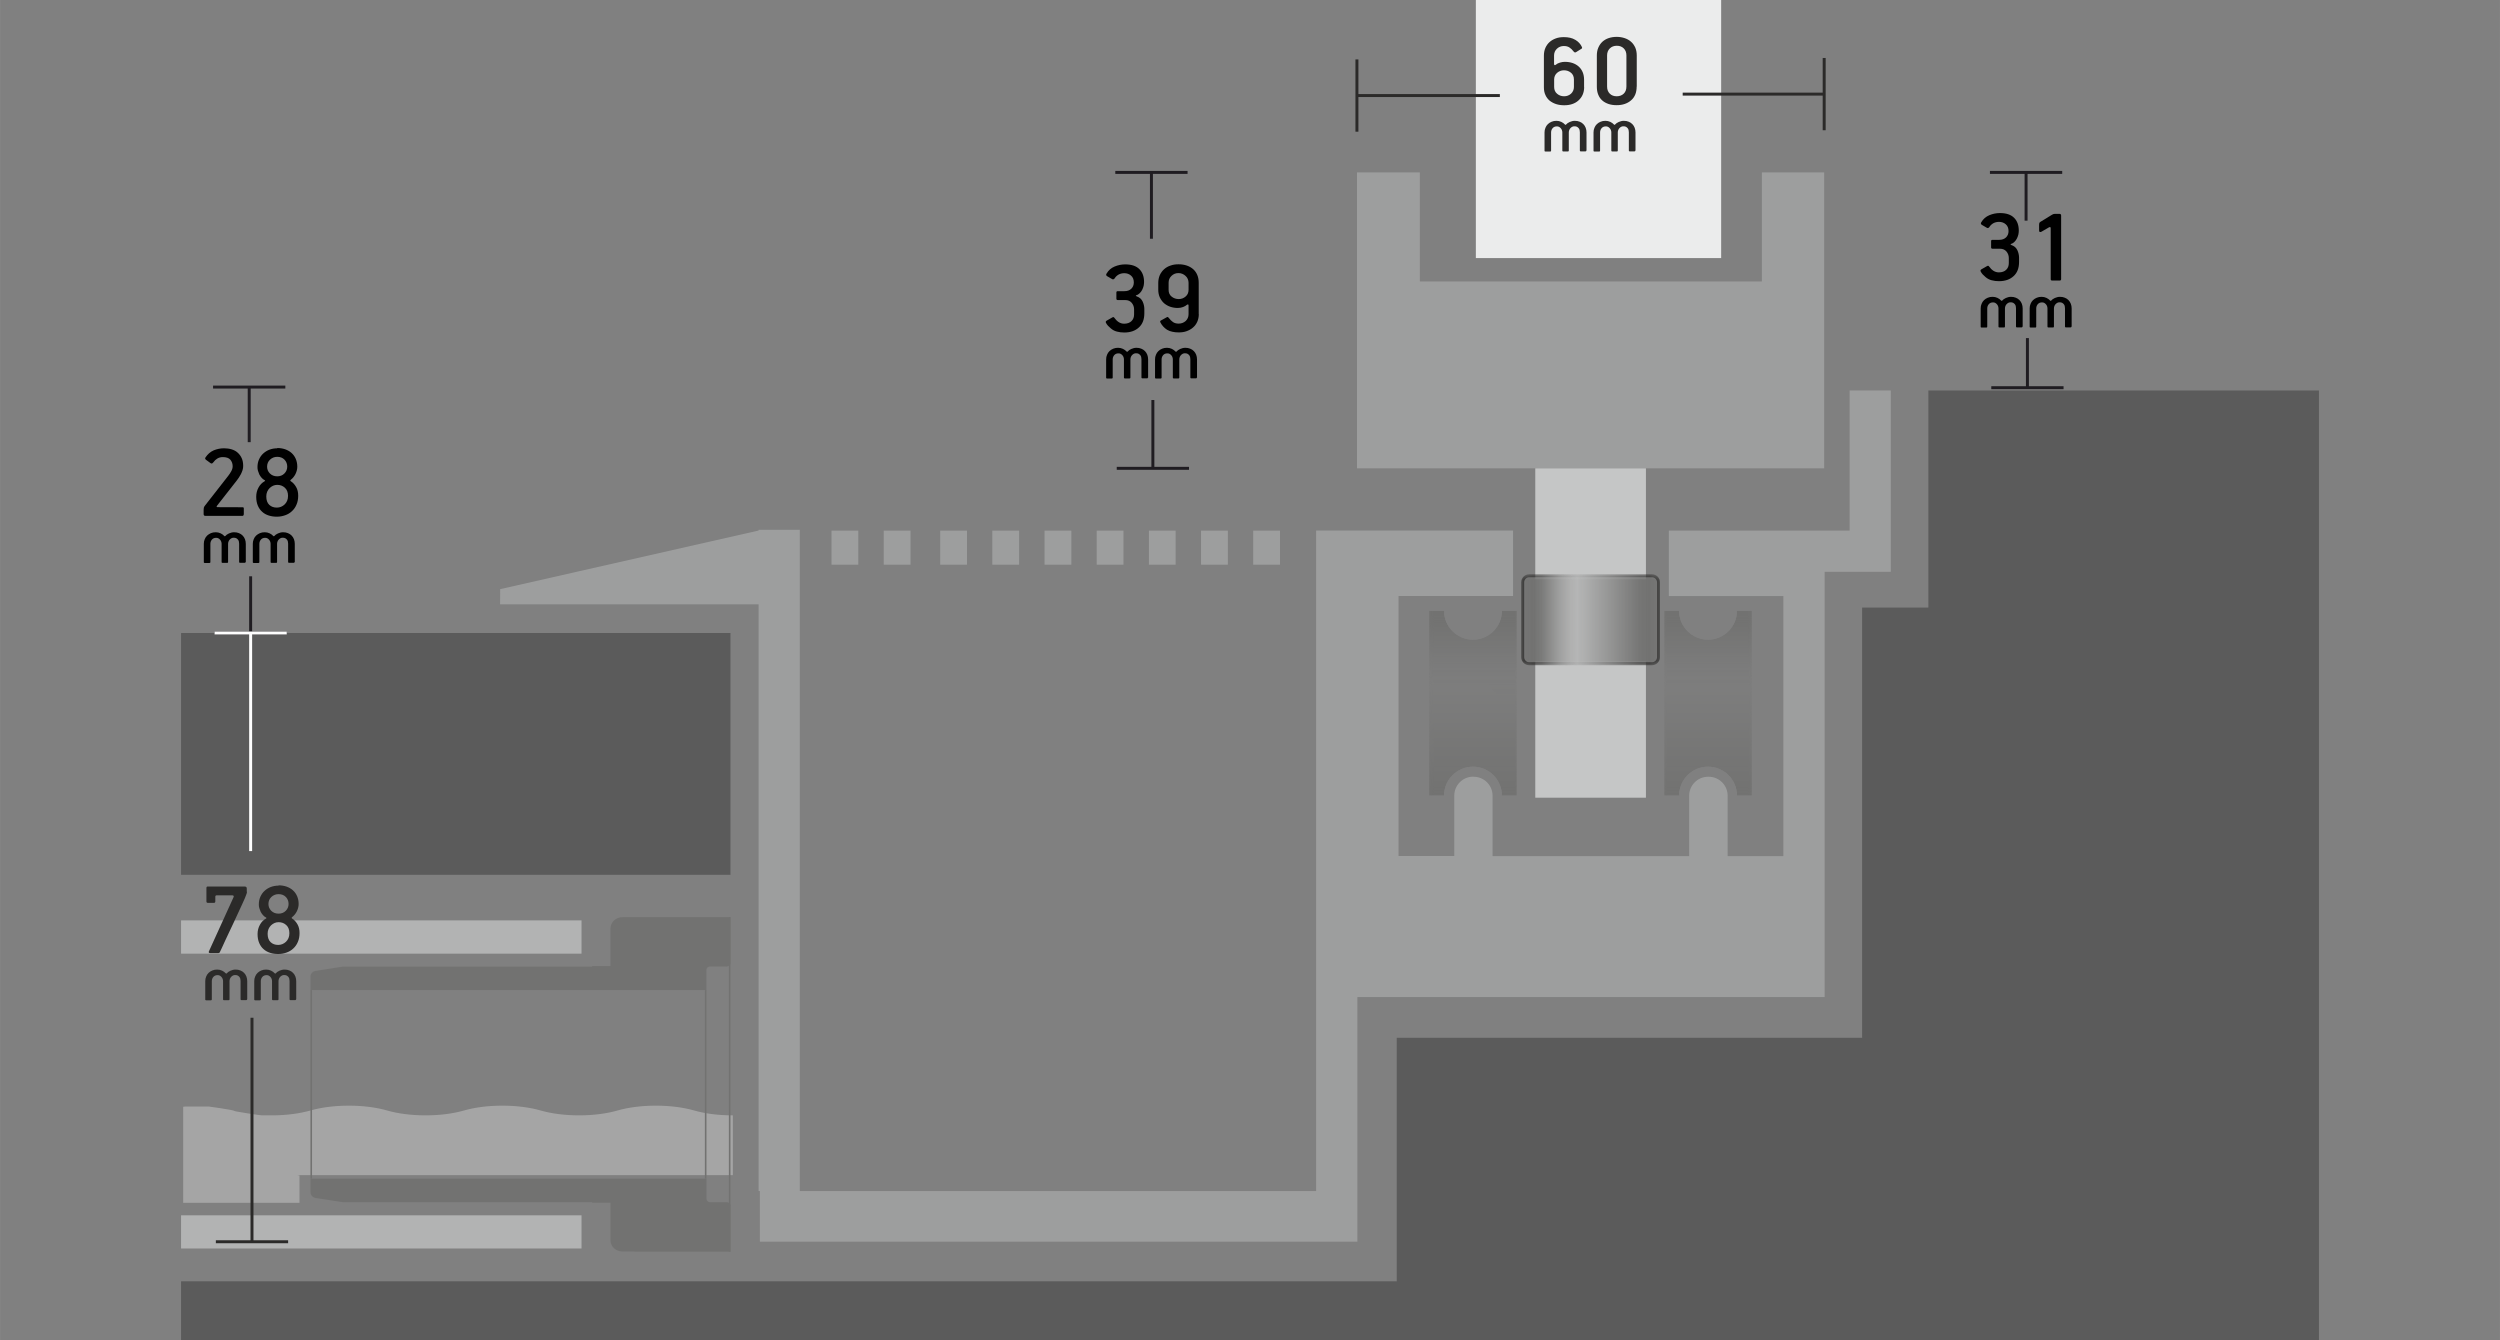 <?xml version="1.0" encoding="UTF-8"?>
<!DOCTYPE svg PUBLIC "-//W3C//DTD SVG 1.1//EN" "http://www.w3.org/Graphics/SVG/1.1/DTD/svg11.dtd">
<!-- Creator: CorelDRAW -->
<svg xmlns="http://www.w3.org/2000/svg" xml:space="preserve" width="64.209mm" height="34.416mm" version="1.1" style="shape-rendering:geometricPrecision; text-rendering:geometricPrecision; image-rendering:optimizeQuality; fill-rule:evenodd; clip-rule:evenodd"
viewBox="0 0 278.11 149.07"
 xmlns:xlink="http://www.w3.org/1999/xlink"
 xmlns:xodm="http://www.corel.com/coreldraw/odm/2003">
 <rect x="0" y="0" width="278.11" height="149.07" fill="#808080" stroke="none"/>
 <defs>
  <style type="text/css">
   <![CDATA[
    .str3 {stroke:#FEFEFE;stroke-width:0.33;stroke-miterlimit:2.613}
    .str0 {stroke:#2B2A29;stroke-width:0.33;stroke-miterlimit:2.613}
    .str2 {stroke:#2B2A29;stroke-width:0.33;stroke-miterlimit:2.613}
    .str1 {stroke:#1F1C21;stroke-width:0.33;stroke-miterlimit:2.613}
    .fil0 {fill:none}
    .fil9 {fill:none;fill-rule:nonzero}
    .fil7 {fill:#EBECEC}
    .fil8 {fill:#C5C6C6}
    .fil2 {fill:#B2B3B3}
    .fil6 {fill:#9D9E9E}
    .fil4 {fill:#727271}
    .fil5 {fill:#5B5B5B}
    .fil3 {fill:#727271;fill-rule:nonzero}
    .fil11 {fill:#2B2A29;fill-rule:nonzero}
    .fil10 {fill:black;fill-rule:nonzero}
    .fil1 {fill:#EBECEC;fill-opacity:0.349}
   ]]>
  </style>
   <clipPath id="id0">
    <path d="M168.74 67.94l-1.66 0c0,1.78 -1.44,3.22 -3.22,3.22 -1.78,0 -3.22,-1.44 -3.22,-3.22l-1.66 0 0 20.57 1.66 0c0,-1.78 1.44,-3.22 3.22,-3.22 1.78,0 3.22,1.44 3.22,3.22l1.66 0 0 -20.57z"/>
   </clipPath>
      <mask id="id1">
  <linearGradient id="id2" gradientUnits="userSpaceOnUse" x1="165.06" y1="87.84" x2="165.05" y2="73.49">
   <stop offset="0" style="stop-opacity:1; stop-color:white"/>
   <stop offset="1" style="stop-opacity:0; stop-color:white"/>
  </linearGradient>
       <rect style="fill:url(#id2)" x="158.12" y="66.44" width="11.4" height="24.17"/>
      </mask>
      <mask id="id3">
  <linearGradient id="id4" gradientUnits="userSpaceOnUse" x1="165.06" y1="69.22" x2="165.05" y2="76.3">
   <stop offset="0" style="stop-opacity:1; stop-color:white"/>
   <stop offset="1" style="stop-opacity:0; stop-color:white"/>
  </linearGradient>
       <rect style="fill:url(#id4)" x="158.12" y="66.44" width="11.4" height="24.17"/>
      </mask>
   <clipPath id="id5">
    <path d="M194.89 67.94l-1.66 0c0,1.78 -1.44,3.22 -3.22,3.22 -1.78,0 -3.22,-1.44 -3.22,-3.22l-1.66 0 0 20.57 1.66 0c0,-1.78 1.44,-3.22 3.22,-3.22 1.78,0 3.22,1.44 3.22,3.22l1.66 0 0 -20.57z"/>
   </clipPath>
      <mask id="id6">
  <linearGradient id="id7" gradientUnits="userSpaceOnUse" x1="191.2" y1="87.84" x2="191.2" y2="73.49">
   <stop offset="0" style="stop-opacity:1; stop-color:white"/>
   <stop offset="1" style="stop-opacity:0; stop-color:white"/>
  </linearGradient>
       <rect style="fill:url(#id7)" x="184.27" y="66.44" width="11.4" height="24.17"/>
      </mask>
      <mask id="id8">
  <linearGradient id="id9" gradientUnits="userSpaceOnUse" x1="191.2" y1="69.22" x2="191.2" y2="76.3">
   <stop offset="0" style="stop-opacity:1; stop-color:white"/>
   <stop offset="1" style="stop-opacity:0; stop-color:white"/>
  </linearGradient>
       <rect style="fill:url(#id9)" x="184.27" y="66.44" width="11.4" height="24.17"/>
      </mask>
    <mask id="id10">
  <linearGradient id="id11" gradientUnits="userSpaceOnUse" x1="182.83" y1="67.86" x2="173.75" y2="67.86">
   <stop offset="0" style="stop-opacity:1; stop-color:white"/>
   <stop offset="1" style="stop-opacity:0; stop-color:white"/>
  </linearGradient>
     <rect style="fill:url(#id11)" x="169.23" y="63.89" width="15.43" height="10.12"/>
    </mask>
    <mask id="id12">
  <linearGradient id="id13" gradientUnits="userSpaceOnUse" x1="171.05" y1="67.86" x2="175.53" y2="67.86">
   <stop offset="0" style="stop-opacity:1; stop-color:white"/>
   <stop offset="1" style="stop-opacity:0; stop-color:white"/>
  </linearGradient>
     <rect style="fill:url(#id13)" x="169.23" y="63.89" width="15.43" height="10.12"/>
    </mask>
 </defs>
 <g id="LAYER_x0020_2">
  <rect class="fil0" x="0" y="0" width="278.11" height="149.07"/>
 </g>
 <g id="Layer_x0020_1">
  <g id="_1196401488">
   <path class="fil1" d="M33.08 130.73l-2.8 0 51.24 0 0 -6.65 -0.02 0c-1.61,0 -3.09,-0.2 -4.27,-0.54 -1.18,-0.34 -2.66,-0.54 -4.27,-0.54 -1.61,0 -3.09,0.2 -4.27,0.54 -1.18,0.34 -2.66,0.54 -4.27,0.54 -1.61,0 -3.09,-0.2 -4.27,-0.54 -1.18,-0.34 -2.66,-0.54 -4.27,-0.54 -1.61,0 -3.09,0.2 -4.27,0.54 -1.18,0.34 -2.66,0.54 -4.27,0.54 -1.61,0 -3.09,-0.2 -4.27,-0.54 -1.18,-0.34 -2.66,-0.54 -4.27,-0.54 -1.6,0 -3.09,0.2 -4.27,0.54 -1.17,0.33 -2.65,0.54 -4.25,0.54l-0.02 0 -0.07 0 -0 0 -0.07 -0 -0 0 -0.07 -0 -0.07 -0 -0.07 -0 -0 0 -0.07 -0 -0 0 -0.07 -0 -0 0 -0.07 -0 -0.07 -0 -0 0 -0.07 -0 -0 0 -0.07 -0 -0.07 -0 -0 0 -0.07 -0 -0 0 -0.07 -0 -0 0 -0.07 -0 -0 0 -0.07 -0 -0 0 -0.07 -0.01 -0 0 -0.07 -0.01 -0 0 -0.07 -0 -0 0 -0.07 -0.01 -0.07 -0.01 -0 0 -0.07 -0.01 -0 0 -0.07 -0.01 -0 0 -0.07 -0.01 -0 0 -0.07 -0.01 -0.07 -0.01 -0 0 -0.07 -0.01 -0 0 -0.07 -0.01 -0 0 -0.07 -0.01 -0 0 -0.07 -0.01 -0.07 -0.01 -0.07 -0.01 -0 0 -0.07 -0.01 -0 0 -0.06 -0.01 -0 0 -0.07 -0.01 -0 0 -0.07 -0.01 -0 -0 -0.07 -0.01 -0 -0 -0.06 -0.01 -0 0 -0.06 -0.01 -0.06 -0.01 -0 0 -0.06 -0.01 -0 0 -0.06 -0.01 -0 -0 -0.06 -0.01 -0 0 -0.06 -0.01 -0.06 -0.01 -0 0 -0.06 -0.01 -0.06 -0.01 -0 0 -0.06 -0.01 -0 -0 -0.06 -0.01 -0 0 -0.06 -0.01 -0 0 -0.06 -0.01 -0 0 -0.06 -0.01 -0 -0 -0.06 -0.01 -0 -0 -0.06 -0.01 -0 0 -0.06 -0.01 -0 -0 -0.06 -0.01 -0 0 -0.06 -0.01 -0 -0 -0.06 -0.01 -0 -0 -0.06 -0.01 -0 -0 -0.06 -0.01 -0 0 -0.06 -0.01 -0 -0 -0.06 -0.02 -0 -0 -0.05 -0.01 -0 -0 -0.05 -0.02 -0 -0 -0.05 -0.02 -0 -0 -0.05 -0.02 -0 -0 -0.11 -0.03 -0 0 -0.06 -0.01 -0 0 -0.11 -0.03 -0 0 -0 -0 -0.06 -0.01 -0 -0 -0.06 -0.01 -0 -0 -0.06 -0.01 -0 0 -0.06 -0.01 0 -0 -0.06 -0.01 0 -0 -0.06 -0.01 -0 0 -0.06 -0.01 -0 0 -0.06 -0.01 -0 0 -0.06 -0.01 -0 -0 -0.06 -0.01 -0 0 -0.06 -0.01 -0 -0 -0.06 -0.01 -0 0 -0.06 -0.01 -0 -0 -0.06 -0.01 -0 0 -0.06 -0.01 0 -0 -0.06 -0.01 -0 -0 -0.06 -0.01 -0.06 -0.01 -0 0 -0.06 -0.01 -0 -0 -0.07 -0.01 -0 0 -0.06 -0.01 -0 -0 -0.07 -0.01 -0 0 -0.07 -0.01 -0.07 -0.01 0 -0 -0.07 -0.01 -0.07 -0.01 -0 -0 -0.07 -0.01 -0 0 -0.07 -0.01 -0 0 -0.07 -0.01 -0.07 -0.01 -0 -0 -0.07 -0.01 -0 -0 -0.07 -0.01 -0 -0 -0.07 -0.01 -0 0 -0.07 -0.01 -0 0 -0.07 -0.01 -0 0 -0.07 -0.01 -0 0 -0.07 -0.01 -0 0 -0.07 -0.01 -0 -0 -0.07 -0 -0 0 -0.07 -0 -0 0 -0.07 -0 -0 0 -0.07 -0 -0 0 -0.07 -0 -0 -0 -0.07 -0 -0 -0 -0.07 -0 -0 0 -0.07 -0 -0 0 -0.07 -0 -0 -0 -0.07 -0 -0 0 -0.07 -0 -0 0 -0.07 -0 -0 0 -0.07 -0 0 -0 -0.07 -0 -0.07 -0 -0 0 -0.07 -0 -0.07 -0 0 -0 -0.07 0 -0.08 0 -0.08 0 -0.07 0 -0 0 -0.07 0 -0 0 -0.07 0 -0.07 0 -0.07 0 0 0 -0.07 0 -0.07 0 -0.07 0 -0.07 0 0 0 -0.07 0 -0 0 -0.07 0 -0 0 -0.07 0 -0 0 -0.07 0 -0 0 -0.07 0 -0.07 0 -0.07 0 -0.07 0 -0 0 -0.07 0 -0 0 -0.07 0.01 -0.07 0.01 -0 0 -0.05 0 0 10.69 12.94 0 0 -3.03z"/>
   <g>
    <polygon class="fil2" points="64.69,106.09 20.14,106.09 20.14,102.39 64.69,102.39 "/>
    <polygon class="fil2" points="64.69,138.89 20.14,138.89 20.14,135.2 64.69,135.2 "/>
   </g>
   <g>
    <polygon class="fil3" points="81.26,102.02 81.26,139.24 81.08,139.24 81.08,102.02 "/>
    <polygon class="fil3" points="34.71,110.14 34.71,131.12 34.53,131.12 34.53,110.14 "/>
    <polygon class="fil3" points="78.59,110.14 78.59,131.12 78.41,131.12 78.41,110.14 "/>
    <g>
     <path class="fil4" d="M34.53 110.14l44.05 0 0 -2.12 0 -0.13c0,-0.1 0.04,-0.19 0.12,-0.26 0.07,-0.07 0.18,-0.11 0.28,-0.11l1.87 0c0.11,0 0.21,-0.04 0.28,-0.11 0.07,-0.07 0.12,-0.16 0.12,-0.26l0 -4.75 0 -0.37 -4 0 -1.34 0 -6.67 0c-0.35,0 -0.69,0.13 -0.94,0.37 -0.25,0.24 -0.39,0.55 -0.39,0.88l0 2.94 0 1.25 -1.33 0 -0.71 0 0 0.06 -0.73 0 -26.99 0 -3.05 0.48c-0.32,0.05 -0.56,0.31 -0.56,0.62l0 1.53z"/>
     <path class="fil4" d="M70.58 139.24l10.68 0 0 -0.37 0 -4.75c0,-0.06 -0.01,-0.11 -0.04,-0.16l-0.19 -0.18c-0.05,-0.02 -0.11,-0.04 -0.17,-0.04l-1.87 0c-0.11,0 -0.21,-0.04 -0.28,-0.11 -0.07,-0.07 -0.12,-0.17 -0.12,-0.26l0 -0.13 0 -2.12 -44.05 0 0 1.53c0,0.3 0.24,0.56 0.56,0.62l3.05 0.47 27.72 0 0 0.06 0.71 0 1.33 0 0 1.25 0 2.93c0,0.33 0.14,0.65 0.39,0.88 0.25,0.23 0.59,0.36 0.94,0.36l1.33 0z"/>
    </g>
   </g>
  </g>
  <polygon class="fil5" points="81.26,70.42 20.14,70.42 20.14,97.32 81.26,97.32 "/>
  <path class="fil6" d="M163.9 86.41l0.03 -0c1.16,0 2.11,0.94 2.11,2.11l0 6.72 2.28 0 3.68 0 0.44 0 9.07 0 0.44 0 3.68 0 2.28 0 0 -6.72c0,-1.16 0.94,-2.11 2.11,-2.11l0.03 0 0.03 -0c1.16,0 2.11,0.94 2.11,2.11l0 6.72 6.2 0 0 -28.93 -12.74 0 0 -7.28 17.33 0 2.78 0 0 -15.59 4.58 0 0 15.59 0 4.58 -7.36 0 0 43.7 0 3.61 -17.33 0 -17.33 0 -10.78 0 -6.54 0 0 11.52 0 15.69 -4.58 0 -61.89 0 0 -5.63 -0.14 0 0 -65.27 -28.76 0 0.01 -1.69 28.75 -6.52 0 -0.08 4.58 0 0 73.56 57.44 0 0 -19.47 0 -45.8 0 -8.21 4.58 0 17.33 0 0 7.28 -12.74 0 0 28.93 6.2 0 0 -6.72c0,-1.16 0.94,-2.11 2.11,-2.11l0.03 0z"/>
  <polygon class="fil6" points="107.57,62.82 107.57,59.03 104.59,59.03 104.59,62.82 "/>
  <polygon class="fil6" points="113.37,62.82 113.37,59.03 110.39,59.03 110.39,62.82 "/>
  <polygon class="fil6" points="95.48,62.82 95.48,59.03 92.5,59.03 92.5,62.82 "/>
  <polygon class="fil6" points="119.18,62.82 119.18,59.03 116.2,59.03 116.2,62.82 "/>
  <polygon class="fil6" points="101.29,62.82 101.29,59.03 98.31,59.03 98.31,62.82 "/>
  <polygon class="fil6" points="124.98,62.82 124.98,59.03 122,59.03 122,62.82 "/>
  <polygon class="fil6" points="130.78,62.82 130.78,59.03 127.81,59.03 127.81,62.82 "/>
  <polygon class="fil6" points="136.59,62.82 136.59,59.03 133.61,59.03 133.61,62.82 "/>
  <polygon class="fil6" points="142.39,62.82 142.39,59.03 139.41,59.03 139.41,62.82 "/>
  <polygon class="fil7" points="164.18,0 191.47,0 191.47,28.71 164.18,28.71 "/>
  <polygon class="fil6" points="150.96,19.18 157.95,19.18 157.95,31.31 196,31.31 196,19.18 202.93,19.18 202.93,52.1 185.61,52.1 168.28,52.1 150.96,52.1 "/>
  <g>
  </g>
  <g style="clip-path:url(#id0)">
   <g id="_1196436048">
    <g>
     <path class="fil4 str0" style="mask:url(#id1)" d="M169.36 89.62l0 -22.19c0,-0.46 -0.37,-0.83 -0.82,-0.83l-9.42 0c-0.45,0 -0.82,0.37 -0.82,0.83l0 22.19c0,0.46 0.37,0.83 0.82,0.83l9.42 0c0.45,0 0.82,-0.37 0.82,-0.83z"/>
     <path class="fil4 str0" style="mask:url(#id3)" d="M169.36 67.44l0 22.19c0,0.46 -0.37,0.83 -0.82,0.83l-9.42 0c-0.45,0 -0.82,-0.37 -0.82,-0.83l0 -22.19c0,-0.46 0.37,-0.83 0.82,-0.83l9.42 0c0.45,0 0.82,0.37 0.82,0.83z"/>
    </g>
   </g>
  </g>
  <path class="fil0" d="M168.74 67.94l-1.66 0c0,1.78 -1.44,3.22 -3.22,3.22 -1.78,0 -3.22,-1.44 -3.22,-3.22l-1.66 0 0 20.57 1.66 0c0,-1.78 1.44,-3.22 3.22,-3.22 1.78,0 3.22,1.44 3.22,3.22l1.66 0 0 -20.57z"/>
  <g>
  </g>
  <g style="clip-path:url(#id5)">
   <g id="_1196437440">
    <g>
     <path class="fil4 str0" style="mask:url(#id6)" d="M195.5 89.62l0 -22.19c0,-0.46 -0.37,-0.83 -0.82,-0.83l-9.42 0c-0.45,0 -0.82,0.37 -0.82,0.83l0 22.19c0,0.46 0.37,0.83 0.82,0.83l9.42 0c0.45,0 0.82,-0.37 0.82,-0.83z"/>
     <path class="fil4 str0" style="mask:url(#id8)" d="M195.5 67.44l0 22.19c0,0.46 -0.37,0.83 -0.82,0.83l-9.42 0c-0.45,0 -0.82,-0.37 -0.82,-0.83l0 -22.19c0,-0.46 0.37,-0.83 0.82,-0.83l9.42 0c0.45,0 0.82,0.37 0.82,0.83z"/>
    </g>
   </g>
  </g>
  <path class="fil0" d="M194.89 67.94l-1.66 0c0,1.78 -1.44,3.22 -3.22,3.22 -1.78,0 -3.22,-1.44 -3.22,-3.22l-1.66 0 0 20.57 1.66 0c0,-1.78 1.44,-3.22 3.22,-3.22 1.78,0 3.22,1.44 3.22,3.22l1.66 0 0 -20.57z"/>
  <rect class="fil8" x="170.79" y="52.1" width="12.31" height="36.64"/>
  <g id="_1196437728">
   <path class="fil4 str0" style="mask:url(#id10)" d="M183.77 64.05l-13.65 0c-0.4,0 -0.73,0.33 -0.73,0.73l0 8.33c0,0.4 0.32,0.73 0.73,0.73l13.65 0c0.4,0 0.73,-0.33 0.73,-0.73l0 -8.33c0,-0.4 -0.32,-0.73 -0.73,-0.73z"/>
   <path class="fil4 str0" style="mask:url(#id12)" d="M170.12 64.05l13.65 0c0.4,0 0.73,0.33 0.73,0.73l0 8.33c0,0.4 -0.32,0.73 -0.73,0.73l-13.65 0c-0.4,0 -0.73,-0.33 -0.73,-0.73l0 -8.33c0,-0.4 0.32,-0.73 0.73,-0.73z"/>
  </g>
  <polygon class="fil5" points="207.15,67.59 214.52,67.59 214.52,43.44 257.97,43.44 257.97,67.59 257.97,134.34 257.97,149.07 210.63,149.07 20.14,149.07 20.14,142.54 155.38,142.54 155.38,115.45 207.15,115.45 "/>
  <g>
   <line class="fil9 str1" x1="225.54" y1="43.13" x2="225.54" y2= "37.61" />
   <line id="_1" class="fil9 str1" x1="221.52" y1="43.13" x2="229.56" y2= "43.13" />
  </g>
  <g>
   <line class="fil9 str1" x1="128.25" y1="52.1" x2="128.25" y2= "44.5" />
   <line id="_1_0" class="fil9 str1" x1="124.23" y1="52.1" x2="132.27" y2= "52.1" />
  </g>
  <g>
   <line class="fil9 str1" x1="225.39" y1="19.18" x2="225.39" y2= "24.55" />
   <line id="_1_1" class="fil9 str1" x1="229.41" y1="19.18" x2="221.37" y2= "19.18" />
  </g>
  <g>
   <line class="fil9 str1" x1="128.09" y1="19.18" x2="128.09" y2= "26.56" />
   <line id="_1_2" class="fil9 str1" x1="132.11" y1="19.18" x2="124.07" y2= "19.18" />
  </g>
  <path class="fil10" d="M224.61 29.15c0,0.67 -0.2,1.2 -0.61,1.57 -0.4,0.37 -0.94,0.56 -1.62,0.56 -0.29,0 -0.56,-0.03 -0.81,-0.1 -0.25,-0.06 -0.48,-0.18 -0.69,-0.36 -0.11,-0.1 -0.21,-0.19 -0.31,-0.29 -0.09,-0.1 -0.17,-0.21 -0.23,-0.33 -0.02,-0.04 -0.02,-0.08 -0.02,-0.12 0,-0.04 0.04,-0.08 0.1,-0.12l0.63 -0.36c0.1,-0.06 0.17,-0.05 0.23,0.05 0.13,0.18 0.28,0.34 0.46,0.46 0.18,0.12 0.39,0.19 0.62,0.19 0.35,0 0.63,-0.1 0.82,-0.29 0.2,-0.19 0.29,-0.44 0.29,-0.75l0 -0.55c0,-0.28 -0.09,-0.52 -0.26,-0.73 -0.18,-0.21 -0.42,-0.31 -0.72,-0.31l-0.83 0c-0.1,0 -0.16,-0.05 -0.16,-0.15l0 -0.69c0,-0.1 0.05,-0.15 0.14,-0.15l0.76 0c0.32,0 0.57,-0.09 0.76,-0.27 0.18,-0.18 0.28,-0.41 0.28,-0.7 0,-0.33 -0.1,-0.58 -0.31,-0.76 -0.2,-0.18 -0.46,-0.27 -0.75,-0.27 -0.22,0 -0.43,0.05 -0.61,0.14 -0.18,0.1 -0.33,0.23 -0.44,0.4 -0.03,0.06 -0.07,0.1 -0.13,0.13 -0.05,0.03 -0.11,0.03 -0.17,-0.01l-0.55 -0.32c-0.13,-0.08 -0.15,-0.18 -0.07,-0.3 0.21,-0.36 0.51,-0.62 0.89,-0.78 0.38,-0.16 0.78,-0.24 1.18,-0.24 0.71,0 1.23,0.18 1.58,0.53 0.35,0.35 0.52,0.83 0.52,1.43 0,0.14 -0.02,0.29 -0.05,0.44 -0.04,0.15 -0.09,0.29 -0.16,0.43 -0.07,0.14 -0.16,0.26 -0.27,0.37 -0.11,0.11 -0.23,0.19 -0.38,0.23 -0.06,0.02 -0.07,0.05 -0.05,0.07 0.02,0.02 0.05,0.04 0.09,0.06 0.15,0.05 0.28,0.12 0.4,0.22 0.11,0.1 0.2,0.22 0.26,0.35 0.06,0.13 0.11,0.27 0.14,0.41 0.03,0.14 0.05,0.27 0.05,0.4l0 0.53z"/>
  <path id="_1_3" class="fil10" d="M229.29 31.05c0,0.1 -0.05,0.16 -0.16,0.16l-0.84 0c-0.1,0 -0.16,-0.05 -0.16,-0.14l0 -5.68c0,-0.13 -0.06,-0.16 -0.19,-0.1l-0.79 0.46c-0.09,0.06 -0.16,0.08 -0.22,0.06 -0.06,-0.02 -0.09,-0.07 -0.09,-0.16l0 -0.65c0,-0.06 0.01,-0.12 0.02,-0.17 0.01,-0.05 0.05,-0.1 0.11,-0.14l1.27 -0.78c0.12,-0.08 0.23,-0.12 0.34,-0.12l0.51 0c0.14,0 0.2,0.06 0.2,0.19l0 7.07z"/>
  <path class="fil10" d="M127.3 34.86c0,0.67 -0.2,1.2 -0.61,1.57 -0.4,0.37 -0.94,0.56 -1.62,0.56 -0.29,0 -0.56,-0.03 -0.81,-0.1 -0.25,-0.06 -0.48,-0.18 -0.69,-0.36 -0.11,-0.1 -0.21,-0.19 -0.31,-0.29 -0.09,-0.1 -0.17,-0.21 -0.23,-0.33 -0.02,-0.04 -0.02,-0.08 -0.02,-0.12 0,-0.04 0.04,-0.08 0.1,-0.12l0.63 -0.36c0.1,-0.06 0.17,-0.05 0.23,0.05 0.13,0.18 0.28,0.34 0.46,0.46 0.18,0.12 0.39,0.19 0.62,0.19 0.35,0 0.63,-0.1 0.82,-0.29 0.2,-0.19 0.29,-0.44 0.29,-0.75l0 -0.55c0,-0.28 -0.09,-0.52 -0.26,-0.73 -0.18,-0.21 -0.42,-0.31 -0.72,-0.31l-0.83 0c-0.1,0 -0.16,-0.05 -0.16,-0.15l0 -0.69c0,-0.1 0.05,-0.15 0.14,-0.15l0.76 0c0.32,0 0.57,-0.09 0.76,-0.27 0.18,-0.18 0.28,-0.41 0.28,-0.7 0,-0.33 -0.1,-0.58 -0.31,-0.76 -0.2,-0.18 -0.46,-0.27 -0.75,-0.27 -0.22,0 -0.43,0.05 -0.61,0.14 -0.18,0.1 -0.33,0.23 -0.44,0.4 -0.03,0.06 -0.07,0.1 -0.13,0.13 -0.05,0.03 -0.11,0.03 -0.17,-0.01l-0.55 -0.32c-0.13,-0.08 -0.15,-0.18 -0.07,-0.3 0.21,-0.36 0.51,-0.62 0.89,-0.78 0.38,-0.16 0.78,-0.24 1.18,-0.24 0.71,0 1.23,0.18 1.58,0.53 0.35,0.35 0.52,0.83 0.52,1.43 0,0.14 -0.02,0.29 -0.05,0.44 -0.04,0.15 -0.09,0.29 -0.16,0.43 -0.07,0.14 -0.16,0.26 -0.27,0.37 -0.11,0.11 -0.23,0.19 -0.38,0.23 -0.06,0.02 -0.07,0.05 -0.05,0.07 0.02,0.02 0.05,0.04 0.09,0.06 0.15,0.05 0.28,0.12 0.4,0.22 0.11,0.1 0.2,0.22 0.26,0.35 0.06,0.13 0.11,0.27 0.14,0.41 0.03,0.14 0.05,0.27 0.05,0.4l0 0.53z"/>
  <path id="_1_4" class="fil10" d="M133.36 34.93c0,0.32 -0.06,0.61 -0.17,0.86 -0.11,0.25 -0.27,0.47 -0.47,0.64 -0.2,0.18 -0.44,0.31 -0.71,0.41 -0.27,0.1 -0.57,0.14 -0.88,0.14 -0.25,0 -0.48,-0.02 -0.7,-0.07 -0.22,-0.04 -0.42,-0.12 -0.61,-0.23 -0.16,-0.1 -0.3,-0.23 -0.43,-0.37 -0.13,-0.14 -0.23,-0.3 -0.31,-0.46 -0.04,-0.09 -0.02,-0.16 0.07,-0.2l0.65 -0.36c0.06,-0.04 0.11,-0.04 0.14,-0.01 0.03,0.03 0.06,0.07 0.1,0.11 0.14,0.18 0.29,0.33 0.45,0.44 0.16,0.11 0.37,0.17 0.63,0.17 0.3,0 0.56,-0.1 0.78,-0.29 0.21,-0.2 0.32,-0.45 0.32,-0.76l0 -0.95c0,-0.14 -0.06,-0.17 -0.17,-0.1 -0.11,0.1 -0.26,0.18 -0.43,0.25 -0.18,0.07 -0.38,0.11 -0.6,0.11 -0.3,0 -0.59,-0.05 -0.85,-0.14 -0.26,-0.09 -0.49,-0.23 -0.69,-0.4 -0.19,-0.18 -0.34,-0.39 -0.46,-0.64 -0.11,-0.25 -0.17,-0.53 -0.17,-0.84l0 -0.76c0,-0.32 0.06,-0.61 0.17,-0.87 0.12,-0.26 0.28,-0.48 0.48,-0.66 0.2,-0.18 0.44,-0.32 0.72,-0.41 0.27,-0.1 0.57,-0.14 0.89,-0.14 0.34,0 0.64,0.05 0.91,0.14 0.27,0.09 0.51,0.23 0.71,0.4 0.2,0.18 0.35,0.39 0.46,0.65 0.11,0.26 0.16,0.55 0.16,0.88l0 3.48zm-1.14 -3.47c0,-0.15 -0.03,-0.29 -0.09,-0.43 -0.06,-0.13 -0.14,-0.25 -0.25,-0.34 -0.1,-0.1 -0.22,-0.17 -0.36,-0.23 -0.14,-0.06 -0.28,-0.08 -0.43,-0.08 -0.3,0 -0.55,0.1 -0.77,0.31 -0.22,0.21 -0.32,0.46 -0.32,0.76l0 0.8c0,0.32 0.11,0.57 0.34,0.75 0.22,0.18 0.49,0.27 0.79,0.27 0.3,0 0.55,-0.1 0.77,-0.29 0.22,-0.19 0.32,-0.44 0.32,-0.74l0 -0.79z"/>
  <path class="fil10" d="M224.99 36.32c0,0.07 -0.03,0.1 -0.09,0.1l-0.54 0c-0.06,0 -0.09,-0.03 -0.09,-0.09l0 -2.04c0,-0.09 -0.01,-0.17 -0.03,-0.25 -0.02,-0.08 -0.06,-0.15 -0.11,-0.21 -0.05,-0.06 -0.12,-0.11 -0.19,-0.15 -0.08,-0.04 -0.17,-0.05 -0.29,-0.05 -0.09,0 -0.17,0.02 -0.24,0.06 -0.07,0.04 -0.14,0.09 -0.19,0.15 -0.06,0.06 -0.1,0.13 -0.13,0.21 -0.03,0.08 -0.05,0.16 -0.05,0.25l0 2.03c0,0.07 -0.03,0.1 -0.09,0.1l-0.53 0c-0.07,0 -0.1,-0.03 -0.1,-0.09l0 -2.04c0,-0.09 -0.02,-0.17 -0.05,-0.25 -0.03,-0.08 -0.07,-0.15 -0.13,-0.21 -0.05,-0.06 -0.12,-0.11 -0.19,-0.15 -0.07,-0.04 -0.16,-0.05 -0.25,-0.05 -0.19,0 -0.35,0.07 -0.46,0.2 -0.11,0.13 -0.17,0.29 -0.17,0.47l0 2.03c0,0.07 -0.03,0.1 -0.1,0.1l-0.53 0c-0.06,0 -0.1,-0.03 -0.1,-0.09l0 -2.04c0,-0.18 0.03,-0.35 0.1,-0.51 0.06,-0.16 0.15,-0.29 0.27,-0.41 0.12,-0.11 0.26,-0.21 0.42,-0.27 0.16,-0.07 0.34,-0.1 0.54,-0.1 0.19,0 0.37,0.04 0.54,0.12 0.17,0.08 0.3,0.18 0.41,0.3 0.04,0.04 0.07,0.04 0.1,0.01 0.1,-0.12 0.24,-0.22 0.42,-0.3 0.18,-0.08 0.37,-0.13 0.57,-0.13 0.2,0 0.38,0.03 0.54,0.1 0.16,0.06 0.29,0.15 0.41,0.27 0.11,0.11 0.2,0.25 0.26,0.41 0.06,0.16 0.09,0.33 0.09,0.52l0 2.03z"/>
  <path id="_1_5" class="fil10" d="M230.44 36.32c0,0.07 -0.03,0.1 -0.09,0.1l-0.54 0c-0.06,0 -0.09,-0.03 -0.09,-0.09l0 -2.04c0,-0.09 -0.01,-0.17 -0.03,-0.25 -0.02,-0.08 -0.06,-0.15 -0.11,-0.21 -0.05,-0.06 -0.12,-0.11 -0.19,-0.15 -0.08,-0.04 -0.17,-0.05 -0.29,-0.05 -0.09,0 -0.17,0.02 -0.24,0.06 -0.07,0.04 -0.14,0.09 -0.19,0.15 -0.06,0.06 -0.1,0.13 -0.13,0.21 -0.03,0.08 -0.05,0.16 -0.05,0.25l0 2.03c0,0.07 -0.03,0.1 -0.09,0.1l-0.53 0c-0.07,0 -0.1,-0.03 -0.1,-0.09l0 -2.04c0,-0.09 -0.02,-0.17 -0.05,-0.25 -0.03,-0.08 -0.07,-0.15 -0.13,-0.21 -0.05,-0.06 -0.12,-0.11 -0.19,-0.15 -0.07,-0.04 -0.16,-0.05 -0.25,-0.05 -0.19,0 -0.35,0.07 -0.46,0.2 -0.11,0.13 -0.17,0.29 -0.17,0.47l0 2.03c0,0.07 -0.03,0.1 -0.1,0.1l-0.53 0c-0.06,0 -0.1,-0.03 -0.1,-0.09l0 -2.04c0,-0.18 0.03,-0.35 0.1,-0.51 0.06,-0.16 0.15,-0.29 0.27,-0.41 0.12,-0.11 0.26,-0.21 0.42,-0.27 0.16,-0.07 0.34,-0.1 0.54,-0.1 0.19,0 0.37,0.04 0.54,0.12 0.17,0.08 0.3,0.18 0.41,0.3 0.04,0.04 0.07,0.04 0.1,0.01 0.1,-0.12 0.24,-0.22 0.42,-0.3 0.18,-0.08 0.37,-0.13 0.57,-0.13 0.2,0 0.38,0.03 0.54,0.1 0.16,0.06 0.29,0.15 0.41,0.27 0.11,0.11 0.2,0.25 0.26,0.41 0.06,0.16 0.09,0.33 0.09,0.52l0 2.03z"/>
  <path class="fil10" d="M127.7 41.99c0,0.07 -0.03,0.1 -0.09,0.1l-0.54 0c-0.06,0 -0.09,-0.03 -0.09,-0.09l0 -2.04c0,-0.09 -0.01,-0.17 -0.03,-0.25 -0.02,-0.08 -0.06,-0.15 -0.11,-0.21 -0.05,-0.06 -0.12,-0.11 -0.19,-0.15 -0.08,-0.04 -0.17,-0.05 -0.29,-0.05 -0.09,0 -0.17,0.02 -0.24,0.06 -0.07,0.04 -0.14,0.09 -0.19,0.15 -0.06,0.06 -0.1,0.13 -0.13,0.21 -0.03,0.08 -0.05,0.16 -0.05,0.25l0 2.03c0,0.07 -0.03,0.1 -0.09,0.1l-0.53 0c-0.07,0 -0.1,-0.03 -0.1,-0.09l0 -2.04c0,-0.09 -0.02,-0.17 -0.05,-0.25 -0.03,-0.08 -0.07,-0.15 -0.13,-0.21 -0.05,-0.06 -0.12,-0.11 -0.19,-0.15 -0.07,-0.04 -0.16,-0.05 -0.25,-0.05 -0.19,0 -0.35,0.07 -0.46,0.2 -0.11,0.13 -0.17,0.29 -0.17,0.47l0 2.03c0,0.07 -0.03,0.1 -0.1,0.1l-0.53 0c-0.06,0 -0.1,-0.03 -0.1,-0.09l0 -2.04c0,-0.18 0.03,-0.35 0.1,-0.51 0.06,-0.16 0.15,-0.29 0.27,-0.41 0.12,-0.11 0.26,-0.21 0.42,-0.27 0.16,-0.07 0.34,-0.1 0.54,-0.1 0.19,0 0.37,0.04 0.54,0.12 0.17,0.08 0.3,0.18 0.41,0.3 0.04,0.04 0.07,0.04 0.1,0.01 0.1,-0.12 0.24,-0.22 0.42,-0.3 0.18,-0.08 0.37,-0.13 0.57,-0.13 0.2,0 0.38,0.03 0.54,0.1 0.16,0.06 0.29,0.15 0.41,0.27 0.11,0.11 0.2,0.25 0.26,0.41 0.06,0.16 0.09,0.33 0.09,0.52l0 2.03z"/>
  <path id="_1_6" class="fil10" d="M133.14 41.99c0,0.07 -0.03,0.1 -0.09,0.1l-0.54 0c-0.06,0 -0.09,-0.03 -0.09,-0.09l0 -2.04c0,-0.09 -0.01,-0.17 -0.03,-0.25 -0.02,-0.08 -0.06,-0.15 -0.11,-0.21 -0.05,-0.06 -0.12,-0.11 -0.19,-0.15 -0.08,-0.04 -0.17,-0.05 -0.29,-0.05 -0.09,0 -0.17,0.02 -0.24,0.06 -0.07,0.04 -0.14,0.09 -0.19,0.15 -0.06,0.06 -0.1,0.13 -0.13,0.21 -0.03,0.08 -0.05,0.16 -0.05,0.25l0 2.03c0,0.07 -0.03,0.1 -0.09,0.1l-0.53 0c-0.07,0 -0.1,-0.03 -0.1,-0.09l0 -2.04c0,-0.09 -0.02,-0.17 -0.05,-0.25 -0.03,-0.08 -0.07,-0.15 -0.13,-0.21 -0.05,-0.06 -0.12,-0.11 -0.19,-0.15 -0.07,-0.04 -0.16,-0.05 -0.25,-0.05 -0.19,0 -0.35,0.07 -0.46,0.2 -0.11,0.13 -0.17,0.29 -0.17,0.47l0 2.03c0,0.07 -0.03,0.1 -0.1,0.1l-0.53 0c-0.06,0 -0.1,-0.03 -0.1,-0.09l0 -2.04c0,-0.18 0.03,-0.35 0.1,-0.51 0.06,-0.16 0.15,-0.29 0.27,-0.41 0.12,-0.11 0.26,-0.21 0.42,-0.27 0.16,-0.07 0.34,-0.1 0.54,-0.1 0.19,0 0.37,0.04 0.54,0.12 0.17,0.08 0.3,0.18 0.41,0.3 0.04,0.04 0.07,0.04 0.1,0.01 0.1,-0.12 0.24,-0.22 0.42,-0.3 0.18,-0.08 0.37,-0.13 0.57,-0.13 0.2,0 0.38,0.03 0.54,0.1 0.16,0.06 0.29,0.15 0.41,0.27 0.11,0.11 0.2,0.25 0.26,0.41 0.06,0.16 0.09,0.33 0.09,0.52l0 2.03z"/>
  <g>
   <line class="fil9 str2" x1="150.95" y1="10.63" x2="166.85" y2= "10.63" />
   <line id="_1_7" class="fil9 str2" x1="150.95" y1="6.61" x2="150.95" y2= "14.65" />
  </g>
  <g>
   <line class="fil9 str2" x1="202.93" y1="10.47" x2="187.19" y2= "10.47" />
   <line id="_1_8" class="fil9 str2" x1="202.93" y1="14.49" x2="202.93" y2= "6.45" />
  </g>
  <path class="fil11" d="M176.23 9.67c0,0.33 -0.06,0.62 -0.17,0.87 -0.11,0.25 -0.27,0.46 -0.47,0.64 -0.2,0.18 -0.43,0.31 -0.7,0.4 -0.27,0.09 -0.56,0.13 -0.88,0.13 -0.32,0 -0.62,-0.04 -0.9,-0.13 -0.28,-0.09 -0.51,-0.22 -0.72,-0.38 -0.2,-0.17 -0.36,-0.38 -0.47,-0.63 -0.12,-0.25 -0.17,-0.54 -0.17,-0.87l0 -3.52c0,-0.32 0.06,-0.61 0.17,-0.86 0.11,-0.25 0.27,-0.47 0.46,-0.64 0.2,-0.18 0.43,-0.31 0.7,-0.41 0.27,-0.1 0.57,-0.14 0.88,-0.14 0.25,0 0.48,0.02 0.7,0.07 0.22,0.05 0.42,0.13 0.6,0.24 0.33,0.2 0.57,0.46 0.72,0.79 0.04,0.09 0.02,0.16 -0.06,0.2l-0.59 0.37c-0.06,0.04 -0.12,0.05 -0.17,0.02 -0.05,-0.03 -0.08,-0.06 -0.11,-0.1 -0.14,-0.18 -0.29,-0.33 -0.46,-0.44 -0.17,-0.11 -0.37,-0.16 -0.62,-0.16 -0.3,0 -0.56,0.1 -0.77,0.3 -0.21,0.2 -0.32,0.45 -0.32,0.76l0 0.93c0,0.06 0.02,0.11 0.05,0.13 0.04,0.02 0.08,0.01 0.13,-0.03 0.13,-0.11 0.3,-0.2 0.49,-0.25 0.19,-0.06 0.37,-0.08 0.53,-0.08 0.64,0 1.16,0.18 1.55,0.53 0.39,0.36 0.59,0.85 0.59,1.47l0 0.83zm-1.14 -0.82c0,-0.33 -0.11,-0.58 -0.33,-0.76 -0.22,-0.18 -0.48,-0.27 -0.78,-0.27 -0.29,0 -0.55,0.1 -0.77,0.29 -0.21,0.19 -0.32,0.44 -0.32,0.73l0 0.83c0,0.32 0.11,0.58 0.33,0.76 0.22,0.19 0.48,0.28 0.78,0.28 0.3,0 0.56,-0.1 0.77,-0.29 0.21,-0.2 0.32,-0.45 0.32,-0.75l0 -0.82z"/>
  <path id="_1_9" class="fil11" d="M182.07 9.63c0,0.67 -0.21,1.18 -0.62,1.53 -0.41,0.36 -0.95,0.54 -1.6,0.54 -0.33,0 -0.63,-0.04 -0.9,-0.13 -0.27,-0.09 -0.51,-0.22 -0.7,-0.39 -0.2,-0.17 -0.35,-0.39 -0.45,-0.64 -0.11,-0.26 -0.16,-0.56 -0.16,-0.9l0 -3.46c0,-0.32 0.05,-0.61 0.16,-0.87 0.11,-0.26 0.26,-0.48 0.45,-0.66 0.2,-0.18 0.43,-0.32 0.7,-0.41 0.27,-0.09 0.57,-0.14 0.89,-0.14 0.32,0 0.62,0.05 0.89,0.14 0.27,0.09 0.51,0.22 0.71,0.4 0.2,0.17 0.35,0.39 0.47,0.64 0.11,0.26 0.17,0.55 0.17,0.89l0 3.46zm-1.14 -3.47c0,-0.32 -0.1,-0.58 -0.3,-0.78 -0.2,-0.2 -0.46,-0.29 -0.77,-0.29 -0.32,0 -0.58,0.1 -0.78,0.3 -0.2,0.2 -0.3,0.46 -0.3,0.77l0 3.47c0,0.33 0.1,0.59 0.3,0.79 0.2,0.2 0.46,0.29 0.77,0.29 0.32,0 0.58,-0.1 0.78,-0.29 0.2,-0.19 0.3,-0.46 0.3,-0.8l0 -3.47z"/>
  <path class="fil11" d="M176.47 16.74c0,0.07 -0.03,0.1 -0.09,0.1l-0.54 0c-0.06,0 -0.09,-0.03 -0.09,-0.09l0 -2.04c0,-0.09 -0.01,-0.17 -0.03,-0.25 -0.02,-0.08 -0.06,-0.15 -0.11,-0.21 -0.05,-0.06 -0.12,-0.11 -0.19,-0.15 -0.08,-0.04 -0.17,-0.05 -0.29,-0.05 -0.09,0 -0.17,0.02 -0.24,0.06 -0.07,0.04 -0.14,0.09 -0.19,0.15 -0.06,0.06 -0.1,0.13 -0.13,0.21 -0.03,0.08 -0.05,0.16 -0.05,0.25l0 2.03c0,0.07 -0.03,0.1 -0.09,0.1l-0.53 0c-0.07,0 -0.1,-0.03 -0.1,-0.09l0 -2.04c0,-0.09 -0.02,-0.17 -0.05,-0.25 -0.03,-0.08 -0.07,-0.15 -0.13,-0.21 -0.05,-0.06 -0.12,-0.11 -0.19,-0.15 -0.07,-0.04 -0.16,-0.05 -0.25,-0.05 -0.19,0 -0.35,0.07 -0.46,0.2 -0.11,0.13 -0.17,0.29 -0.17,0.47l0 2.03c0,0.07 -0.03,0.1 -0.1,0.1l-0.53 0c-0.06,0 -0.1,-0.03 -0.1,-0.09l0 -2.04c0,-0.18 0.03,-0.35 0.1,-0.51 0.06,-0.16 0.15,-0.29 0.27,-0.41 0.12,-0.11 0.26,-0.21 0.42,-0.27 0.16,-0.07 0.34,-0.1 0.54,-0.1 0.19,0 0.37,0.04 0.54,0.12 0.17,0.08 0.3,0.18 0.41,0.3 0.04,0.04 0.07,0.04 0.1,0.01 0.1,-0.12 0.24,-0.22 0.42,-0.3 0.18,-0.08 0.37,-0.13 0.57,-0.13 0.2,0 0.38,0.03 0.54,0.1 0.16,0.06 0.29,0.15 0.41,0.27 0.11,0.11 0.2,0.25 0.26,0.41 0.06,0.16 0.09,0.33 0.09,0.52l0 2.03z"/>
  <path id="_1_10" class="fil11" d="M181.92 16.74c0,0.07 -0.03,0.1 -0.09,0.1l-0.54 0c-0.06,0 -0.09,-0.03 -0.09,-0.09l0 -2.04c0,-0.09 -0.01,-0.17 -0.03,-0.25 -0.02,-0.08 -0.06,-0.15 -0.11,-0.21 -0.05,-0.06 -0.12,-0.11 -0.19,-0.15 -0.08,-0.04 -0.17,-0.05 -0.29,-0.05 -0.09,0 -0.17,0.02 -0.24,0.06 -0.07,0.04 -0.14,0.09 -0.19,0.15 -0.06,0.06 -0.1,0.13 -0.13,0.21 -0.03,0.08 -0.05,0.16 -0.05,0.25l0 2.03c0,0.07 -0.03,0.1 -0.09,0.1l-0.53 0c-0.07,0 -0.1,-0.03 -0.1,-0.09l0 -2.04c0,-0.09 -0.02,-0.17 -0.05,-0.25 -0.03,-0.08 -0.07,-0.15 -0.13,-0.21 -0.05,-0.06 -0.12,-0.11 -0.19,-0.15 -0.07,-0.04 -0.16,-0.05 -0.25,-0.05 -0.19,0 -0.35,0.07 -0.46,0.2 -0.11,0.13 -0.17,0.29 -0.17,0.47l0 2.03c0,0.07 -0.03,0.1 -0.1,0.1l-0.53 0c-0.06,0 -0.1,-0.03 -0.1,-0.09l0 -2.04c0,-0.18 0.03,-0.35 0.1,-0.51 0.06,-0.16 0.15,-0.29 0.27,-0.41 0.12,-0.11 0.26,-0.21 0.42,-0.27 0.16,-0.07 0.34,-0.1 0.54,-0.1 0.19,0 0.37,0.04 0.54,0.12 0.17,0.08 0.3,0.18 0.41,0.3 0.04,0.04 0.07,0.04 0.1,0.01 0.1,-0.12 0.24,-0.22 0.42,-0.3 0.18,-0.08 0.37,-0.13 0.57,-0.13 0.2,0 0.38,0.03 0.54,0.1 0.16,0.06 0.29,0.15 0.41,0.27 0.11,0.11 0.2,0.25 0.26,0.41 0.06,0.16 0.09,0.33 0.09,0.52l0 2.03z"/>
  <g>
   <line class="fil9 str1" x1="27.88" y1="70.42" x2="27.88" y2= "64.11" />
   <line id="_1_11" class="fil9 str1" x1="23.86" y1="70.42" x2="31.9" y2= "70.42" />
  </g>
  <g>
   <line class="fil9 str1" x1="27.72" y1="43.06" x2="27.72" y2= "49.19" />
   <line id="_1_12" class="fil9 str1" x1="31.74" y1="43.06" x2="23.7" y2= "43.06" />
  </g>
  <path class="fil10" d="M27.1 57.24c0,0.1 -0.05,0.15 -0.14,0.15l-4.11 0c-0.14,0 -0.2,-0.07 -0.2,-0.2l0 -0.45c0,-0.1 0.01,-0.18 0.02,-0.25 0.01,-0.07 0.06,-0.16 0.15,-0.27l2.57 -3.29c0.11,-0.14 0.22,-0.3 0.33,-0.5 0.11,-0.2 0.16,-0.38 0.16,-0.56 0,-0.29 -0.09,-0.53 -0.26,-0.73 -0.17,-0.2 -0.46,-0.29 -0.85,-0.29 -0.23,0 -0.43,0.06 -0.61,0.17 -0.17,0.11 -0.31,0.24 -0.41,0.39 -0.05,0.06 -0.1,0.11 -0.15,0.14 -0.05,0.03 -0.11,0.02 -0.17,-0.02l-0.49 -0.36c-0.07,-0.05 -0.11,-0.1 -0.12,-0.14 -0.01,-0.05 0.01,-0.1 0.05,-0.16 0.24,-0.36 0.54,-0.61 0.9,-0.77 0.36,-0.15 0.75,-0.23 1.15,-0.23 0.3,0 0.59,0.04 0.85,0.12 0.26,0.08 0.49,0.2 0.67,0.37 0.19,0.17 0.34,0.37 0.45,0.62 0.11,0.24 0.16,0.53 0.16,0.86 0,0.15 -0.02,0.3 -0.07,0.46 -0.05,0.15 -0.11,0.3 -0.18,0.44 -0.07,0.14 -0.15,0.27 -0.23,0.39 -0.08,0.12 -0.16,0.23 -0.23,0.32l-2.2 2.81c-0.08,0.1 -0.06,0.16 0.07,0.16l2.77 0.01c0.1,0 0.14,0.04 0.14,0.13l0 0.69z"/>
  <path id="_1_13" class="fil10" d="M30.84 49.84c0.31,0 0.61,0.05 0.88,0.14 0.27,0.1 0.51,0.23 0.71,0.41 0.2,0.18 0.36,0.4 0.47,0.66 0.11,0.26 0.17,0.55 0.17,0.87 0,0.27 -0.07,0.54 -0.2,0.81 -0.13,0.26 -0.31,0.48 -0.52,0.64 -0.07,0.06 -0.08,0.12 -0.01,0.16 0.24,0.15 0.44,0.37 0.6,0.65 0.16,0.28 0.23,0.6 0.23,0.96 0,0.38 -0.06,0.71 -0.19,1 -0.12,0.29 -0.29,0.53 -0.51,0.73 -0.21,0.2 -0.46,0.35 -0.75,0.45 -0.29,0.1 -0.59,0.16 -0.91,0.16 -0.33,0 -0.63,-0.04 -0.91,-0.13 -0.28,-0.09 -0.53,-0.22 -0.73,-0.41 -0.21,-0.18 -0.37,-0.41 -0.49,-0.69 -0.12,-0.28 -0.18,-0.61 -0.18,-0.99 0,-0.38 0.09,-0.72 0.26,-1.03 0.17,-0.31 0.4,-0.54 0.67,-0.69 0.07,-0.04 0.08,-0.08 0.01,-0.12 -0.14,-0.07 -0.25,-0.16 -0.35,-0.28 -0.1,-0.11 -0.18,-0.24 -0.25,-0.37 -0.06,-0.14 -0.11,-0.27 -0.15,-0.41 -0.04,-0.14 -0.05,-0.27 -0.05,-0.4 0,-0.31 0.06,-0.6 0.17,-0.85 0.12,-0.26 0.27,-0.48 0.47,-0.66 0.2,-0.18 0.43,-0.33 0.7,-0.43 0.27,-0.1 0.56,-0.15 0.87,-0.15zm1.11 2.07c0,-0.3 -0.1,-0.56 -0.3,-0.77 -0.2,-0.21 -0.47,-0.32 -0.81,-0.32 -0.32,0 -0.59,0.11 -0.81,0.32 -0.22,0.21 -0.32,0.47 -0.32,0.78 0,0.29 0.1,0.54 0.31,0.75 0.21,0.21 0.48,0.32 0.82,0.32 0.31,0 0.58,-0.1 0.79,-0.31 0.21,-0.21 0.32,-0.46 0.32,-0.77zm-1.12 2.03c-0.15,0 -0.3,0.03 -0.44,0.09 -0.14,0.06 -0.27,0.15 -0.39,0.26 -0.12,0.12 -0.21,0.25 -0.28,0.41 -0.07,0.16 -0.1,0.34 -0.1,0.53 0,0.41 0.11,0.72 0.33,0.93 0.22,0.21 0.5,0.31 0.85,0.31 0.16,0 0.31,-0.03 0.46,-0.09 0.15,-0.06 0.28,-0.15 0.4,-0.26 0.12,-0.11 0.21,-0.25 0.28,-0.41 0.07,-0.16 0.1,-0.34 0.1,-0.55 0,-0.38 -0.12,-0.69 -0.35,-0.9 -0.24,-0.22 -0.52,-0.32 -0.85,-0.32z"/>
  <path class="fil10" d="M27.32 62.51c0,0.07 -0.03,0.1 -0.09,0.1l-0.54 0c-0.06,0 -0.09,-0.03 -0.09,-0.09l0 -2.04c0,-0.09 -0.01,-0.17 -0.03,-0.25 -0.02,-0.08 -0.06,-0.15 -0.11,-0.21 -0.05,-0.06 -0.12,-0.11 -0.19,-0.15 -0.08,-0.04 -0.17,-0.05 -0.29,-0.05 -0.09,0 -0.17,0.02 -0.24,0.06 -0.07,0.04 -0.14,0.09 -0.19,0.15 -0.06,0.06 -0.1,0.13 -0.13,0.21 -0.03,0.08 -0.05,0.16 -0.05,0.25l0 2.03c0,0.07 -0.03,0.1 -0.09,0.1l-0.53 0c-0.07,0 -0.1,-0.03 -0.1,-0.09l0 -2.04c0,-0.09 -0.02,-0.17 -0.05,-0.25 -0.03,-0.08 -0.07,-0.15 -0.13,-0.21 -0.05,-0.06 -0.12,-0.11 -0.19,-0.15 -0.07,-0.04 -0.16,-0.05 -0.25,-0.05 -0.19,0 -0.35,0.07 -0.46,0.2 -0.11,0.13 -0.17,0.29 -0.17,0.47l0 2.03c0,0.07 -0.03,0.1 -0.1,0.1l-0.53 0c-0.06,0 -0.1,-0.03 -0.1,-0.09l0 -2.04c0,-0.18 0.03,-0.35 0.1,-0.51 0.06,-0.16 0.15,-0.29 0.27,-0.41 0.12,-0.11 0.26,-0.2 0.42,-0.27 0.16,-0.07 0.34,-0.1 0.54,-0.1 0.19,0 0.37,0.04 0.54,0.12 0.17,0.08 0.3,0.18 0.41,0.3 0.04,0.04 0.07,0.04 0.1,0.01 0.1,-0.12 0.24,-0.22 0.42,-0.3 0.18,-0.08 0.37,-0.13 0.57,-0.13 0.2,0 0.38,0.03 0.54,0.1 0.16,0.06 0.29,0.15 0.41,0.27 0.11,0.11 0.2,0.25 0.26,0.41 0.06,0.16 0.09,0.33 0.09,0.52l0 2.03z"/>
  <path id="_1_14" class="fil10" d="M32.77 62.51c0,0.07 -0.03,0.1 -0.09,0.1l-0.54 0c-0.06,0 -0.09,-0.03 -0.09,-0.09l0 -2.04c0,-0.09 -0.01,-0.17 -0.03,-0.25 -0.02,-0.08 -0.06,-0.15 -0.11,-0.21 -0.05,-0.06 -0.12,-0.11 -0.19,-0.15 -0.08,-0.04 -0.17,-0.05 -0.29,-0.05 -0.09,0 -0.17,0.02 -0.24,0.06 -0.07,0.04 -0.14,0.09 -0.19,0.15 -0.06,0.06 -0.1,0.13 -0.13,0.21 -0.03,0.08 -0.05,0.16 -0.05,0.25l0 2.03c0,0.07 -0.03,0.1 -0.09,0.1l-0.53 0c-0.07,0 -0.1,-0.03 -0.1,-0.09l0 -2.04c0,-0.09 -0.02,-0.17 -0.05,-0.25 -0.03,-0.08 -0.07,-0.15 -0.13,-0.21 -0.05,-0.06 -0.12,-0.11 -0.19,-0.15 -0.07,-0.04 -0.16,-0.05 -0.25,-0.05 -0.19,0 -0.35,0.07 -0.46,0.2 -0.11,0.13 -0.17,0.29 -0.17,0.47l0 2.03c0,0.07 -0.03,0.1 -0.1,0.1l-0.53 0c-0.06,0 -0.1,-0.03 -0.1,-0.09l0 -2.04c0,-0.18 0.03,-0.35 0.1,-0.51 0.06,-0.16 0.15,-0.29 0.27,-0.41 0.12,-0.11 0.26,-0.2 0.42,-0.27 0.16,-0.07 0.34,-0.1 0.54,-0.1 0.19,0 0.37,0.04 0.54,0.12 0.17,0.08 0.3,0.18 0.41,0.3 0.04,0.04 0.07,0.04 0.1,0.01 0.1,-0.12 0.24,-0.22 0.42,-0.3 0.18,-0.08 0.37,-0.13 0.57,-0.13 0.2,0 0.38,0.03 0.54,0.1 0.16,0.06 0.29,0.15 0.41,0.27 0.11,0.11 0.2,0.25 0.26,0.41 0.06,0.16 0.09,0.33 0.09,0.52l0 2.03z"/>
  <g>
   <line class="fil9 str2" x1="28.03" y1="138.14" x2="28.03" y2= "113.22" />
   <line id="_1_15" class="fil9 str2" x1="24.01" y1="138.14" x2="32.05" y2= "138.14" />
  </g>
  <g>
   <line class="fil9 str3" x1="27.88" y1="70.42" x2="27.88" y2= "94.68" />
   <line id="_1_16" class="fil9 str3" x1="31.9" y1="70.42" x2="23.86" y2= "70.42" />
  </g>
  <path class="fil11" d="M27.47 99.21c0,0.06 -0.01,0.13 -0.04,0.21 -0.02,0.08 -0.05,0.14 -0.07,0.19 -0.01,0.04 -0.05,0.15 -0.13,0.33 -0.08,0.18 -0.18,0.41 -0.31,0.69 -0.13,0.28 -0.27,0.59 -0.43,0.93 -0.16,0.34 -0.32,0.7 -0.49,1.06 -0.17,0.37 -0.34,0.73 -0.51,1.08 -0.17,0.36 -0.32,0.68 -0.46,0.98 -0.14,0.3 -0.25,0.55 -0.35,0.77 -0.1,0.22 -0.17,0.36 -0.21,0.44 -0.04,0.1 -0.1,0.14 -0.19,0.14l-0.91 0c-0.06,0 -0.1,-0.02 -0.13,-0.05 -0.03,-0.03 -0.03,-0.08 -0.01,-0.13l2.74 -6.02c0.03,-0.06 0.04,-0.12 0.02,-0.16 -0.02,-0.04 -0.07,-0.07 -0.16,-0.07l-1.67 0c-0.09,0 -0.14,0.01 -0.17,0.04 -0.02,0.02 -0.04,0.06 -0.04,0.12l0 0.51c0,0.11 -0.05,0.17 -0.14,0.17l-0.69 0c-0.1,0 -0.16,-0.05 -0.16,-0.16l0 -1.5c0,-0.1 0.05,-0.16 0.14,-0.16l4.06 0c0.09,0 0.16,0.01 0.21,0.04 0.05,0.03 0.08,0.09 0.08,0.17l0 0.37z"/>
  <path id="_1_17" class="fil11" d="M30.99 98.49c0.31,0 0.61,0.05 0.88,0.14 0.27,0.1 0.51,0.23 0.71,0.41 0.2,0.18 0.36,0.4 0.47,0.66 0.11,0.26 0.17,0.54 0.17,0.87 0,0.27 -0.07,0.54 -0.2,0.81 -0.13,0.26 -0.31,0.48 -0.52,0.64 -0.07,0.06 -0.08,0.12 -0.01,0.16 0.24,0.15 0.44,0.37 0.6,0.65 0.16,0.28 0.23,0.6 0.23,0.96 0,0.38 -0.06,0.71 -0.19,1 -0.12,0.29 -0.29,0.53 -0.51,0.73 -0.21,0.2 -0.46,0.35 -0.75,0.45 -0.29,0.1 -0.59,0.16 -0.91,0.16 -0.33,0 -0.63,-0.04 -0.91,-0.13 -0.28,-0.09 -0.52,-0.22 -0.73,-0.41 -0.21,-0.18 -0.37,-0.41 -0.49,-0.69 -0.12,-0.28 -0.18,-0.61 -0.18,-0.99 0,-0.38 0.09,-0.72 0.26,-1.03 0.17,-0.31 0.39,-0.54 0.67,-0.69 0.07,-0.04 0.08,-0.08 0.01,-0.12 -0.14,-0.07 -0.25,-0.16 -0.35,-0.28 -0.1,-0.11 -0.18,-0.24 -0.25,-0.37 -0.06,-0.14 -0.11,-0.27 -0.15,-0.41 -0.04,-0.14 -0.05,-0.27 -0.05,-0.4 0,-0.31 0.06,-0.6 0.17,-0.85 0.12,-0.26 0.27,-0.48 0.47,-0.66 0.2,-0.18 0.43,-0.33 0.7,-0.43 0.27,-0.1 0.56,-0.15 0.87,-0.15zm1.11 2.07c0,-0.3 -0.1,-0.56 -0.3,-0.77 -0.2,-0.21 -0.47,-0.32 -0.81,-0.32 -0.32,0 -0.59,0.11 -0.81,0.32 -0.22,0.21 -0.32,0.47 -0.32,0.78 0,0.29 0.1,0.53 0.31,0.75 0.21,0.21 0.48,0.32 0.82,0.32 0.31,0 0.58,-0.1 0.79,-0.31 0.21,-0.21 0.32,-0.46 0.32,-0.77zm-1.12 2.03c-0.15,0 -0.3,0.03 -0.44,0.09 -0.14,0.06 -0.27,0.15 -0.39,0.26 -0.12,0.12 -0.21,0.25 -0.28,0.41 -0.07,0.16 -0.1,0.34 -0.1,0.53 0,0.41 0.11,0.72 0.33,0.93 0.22,0.21 0.5,0.31 0.85,0.31 0.16,0 0.31,-0.03 0.46,-0.09 0.15,-0.06 0.28,-0.15 0.4,-0.26 0.12,-0.11 0.21,-0.25 0.28,-0.41 0.07,-0.16 0.1,-0.34 0.1,-0.55 0,-0.39 -0.12,-0.69 -0.35,-0.9 -0.24,-0.22 -0.52,-0.32 -0.85,-0.32z"/>
  <path class="fil11" d="M27.48 111.16c0,0.07 -0.03,0.1 -0.09,0.1l-0.54 0c-0.06,0 -0.09,-0.03 -0.09,-0.09l0 -2.04c0,-0.09 -0.01,-0.17 -0.03,-0.25 -0.02,-0.08 -0.06,-0.15 -0.11,-0.21 -0.05,-0.06 -0.12,-0.11 -0.19,-0.15 -0.08,-0.04 -0.17,-0.05 -0.29,-0.05 -0.09,0 -0.17,0.02 -0.24,0.06 -0.07,0.04 -0.14,0.09 -0.19,0.15 -0.06,0.06 -0.1,0.13 -0.13,0.21 -0.03,0.08 -0.05,0.16 -0.05,0.25l0 2.03c0,0.07 -0.03,0.1 -0.09,0.1l-0.53 0c-0.07,0 -0.1,-0.03 -0.1,-0.09l0 -2.04c0,-0.09 -0.02,-0.17 -0.05,-0.25 -0.03,-0.08 -0.07,-0.15 -0.13,-0.21 -0.05,-0.06 -0.12,-0.11 -0.19,-0.15 -0.07,-0.04 -0.16,-0.05 -0.25,-0.05 -0.19,0 -0.35,0.07 -0.46,0.2 -0.11,0.13 -0.17,0.29 -0.17,0.47l0 2.03c0,0.07 -0.03,0.1 -0.1,0.1l-0.53 0c-0.06,0 -0.1,-0.03 -0.1,-0.09l0 -2.04c0,-0.18 0.03,-0.35 0.1,-0.51 0.06,-0.16 0.15,-0.29 0.27,-0.41 0.12,-0.11 0.26,-0.21 0.42,-0.27 0.16,-0.07 0.34,-0.1 0.54,-0.1 0.19,0 0.37,0.04 0.54,0.12 0.17,0.08 0.3,0.18 0.41,0.3 0.04,0.04 0.07,0.04 0.1,0.01 0.1,-0.12 0.24,-0.22 0.42,-0.3 0.18,-0.08 0.37,-0.13 0.57,-0.13 0.2,0 0.38,0.03 0.54,0.1 0.16,0.06 0.29,0.15 0.41,0.27 0.11,0.11 0.2,0.25 0.26,0.41 0.06,0.16 0.09,0.33 0.09,0.52l0 2.03z"/>
  <path id="_1_18" class="fil11" d="M32.93 111.16c0,0.07 -0.03,0.1 -0.09,0.1l-0.54 0c-0.06,0 -0.09,-0.03 -0.09,-0.09l0 -2.04c0,-0.09 -0.01,-0.17 -0.03,-0.25 -0.02,-0.08 -0.06,-0.15 -0.11,-0.21 -0.05,-0.06 -0.12,-0.11 -0.19,-0.15 -0.08,-0.04 -0.17,-0.05 -0.29,-0.05 -0.09,0 -0.17,0.02 -0.24,0.06 -0.07,0.04 -0.14,0.09 -0.19,0.15 -0.06,0.06 -0.1,0.13 -0.13,0.21 -0.03,0.08 -0.05,0.16 -0.05,0.25l0 2.03c0,0.07 -0.03,0.1 -0.09,0.1l-0.53 0c-0.07,0 -0.1,-0.03 -0.1,-0.09l0 -2.04c0,-0.09 -0.02,-0.17 -0.05,-0.25 -0.03,-0.08 -0.07,-0.15 -0.13,-0.21 -0.05,-0.06 -0.12,-0.11 -0.19,-0.15 -0.07,-0.04 -0.16,-0.05 -0.25,-0.05 -0.19,0 -0.35,0.07 -0.46,0.2 -0.11,0.13 -0.17,0.29 -0.17,0.47l0 2.03c0,0.07 -0.03,0.1 -0.1,0.1l-0.53 0c-0.06,0 -0.1,-0.03 -0.1,-0.09l0 -2.04c0,-0.18 0.03,-0.35 0.1,-0.51 0.06,-0.16 0.15,-0.29 0.27,-0.41 0.12,-0.11 0.26,-0.21 0.42,-0.27 0.16,-0.07 0.34,-0.1 0.54,-0.1 0.19,0 0.37,0.04 0.54,0.12 0.17,0.08 0.3,0.18 0.41,0.3 0.04,0.04 0.07,0.04 0.1,0.01 0.1,-0.12 0.24,-0.22 0.42,-0.3 0.18,-0.08 0.37,-0.13 0.57,-0.13 0.2,0 0.38,0.03 0.54,0.1 0.16,0.06 0.29,0.15 0.41,0.27 0.11,0.11 0.2,0.25 0.26,0.41 0.06,0.16 0.09,0.33 0.09,0.52l0 2.03z"/>
 </g>
</svg>
